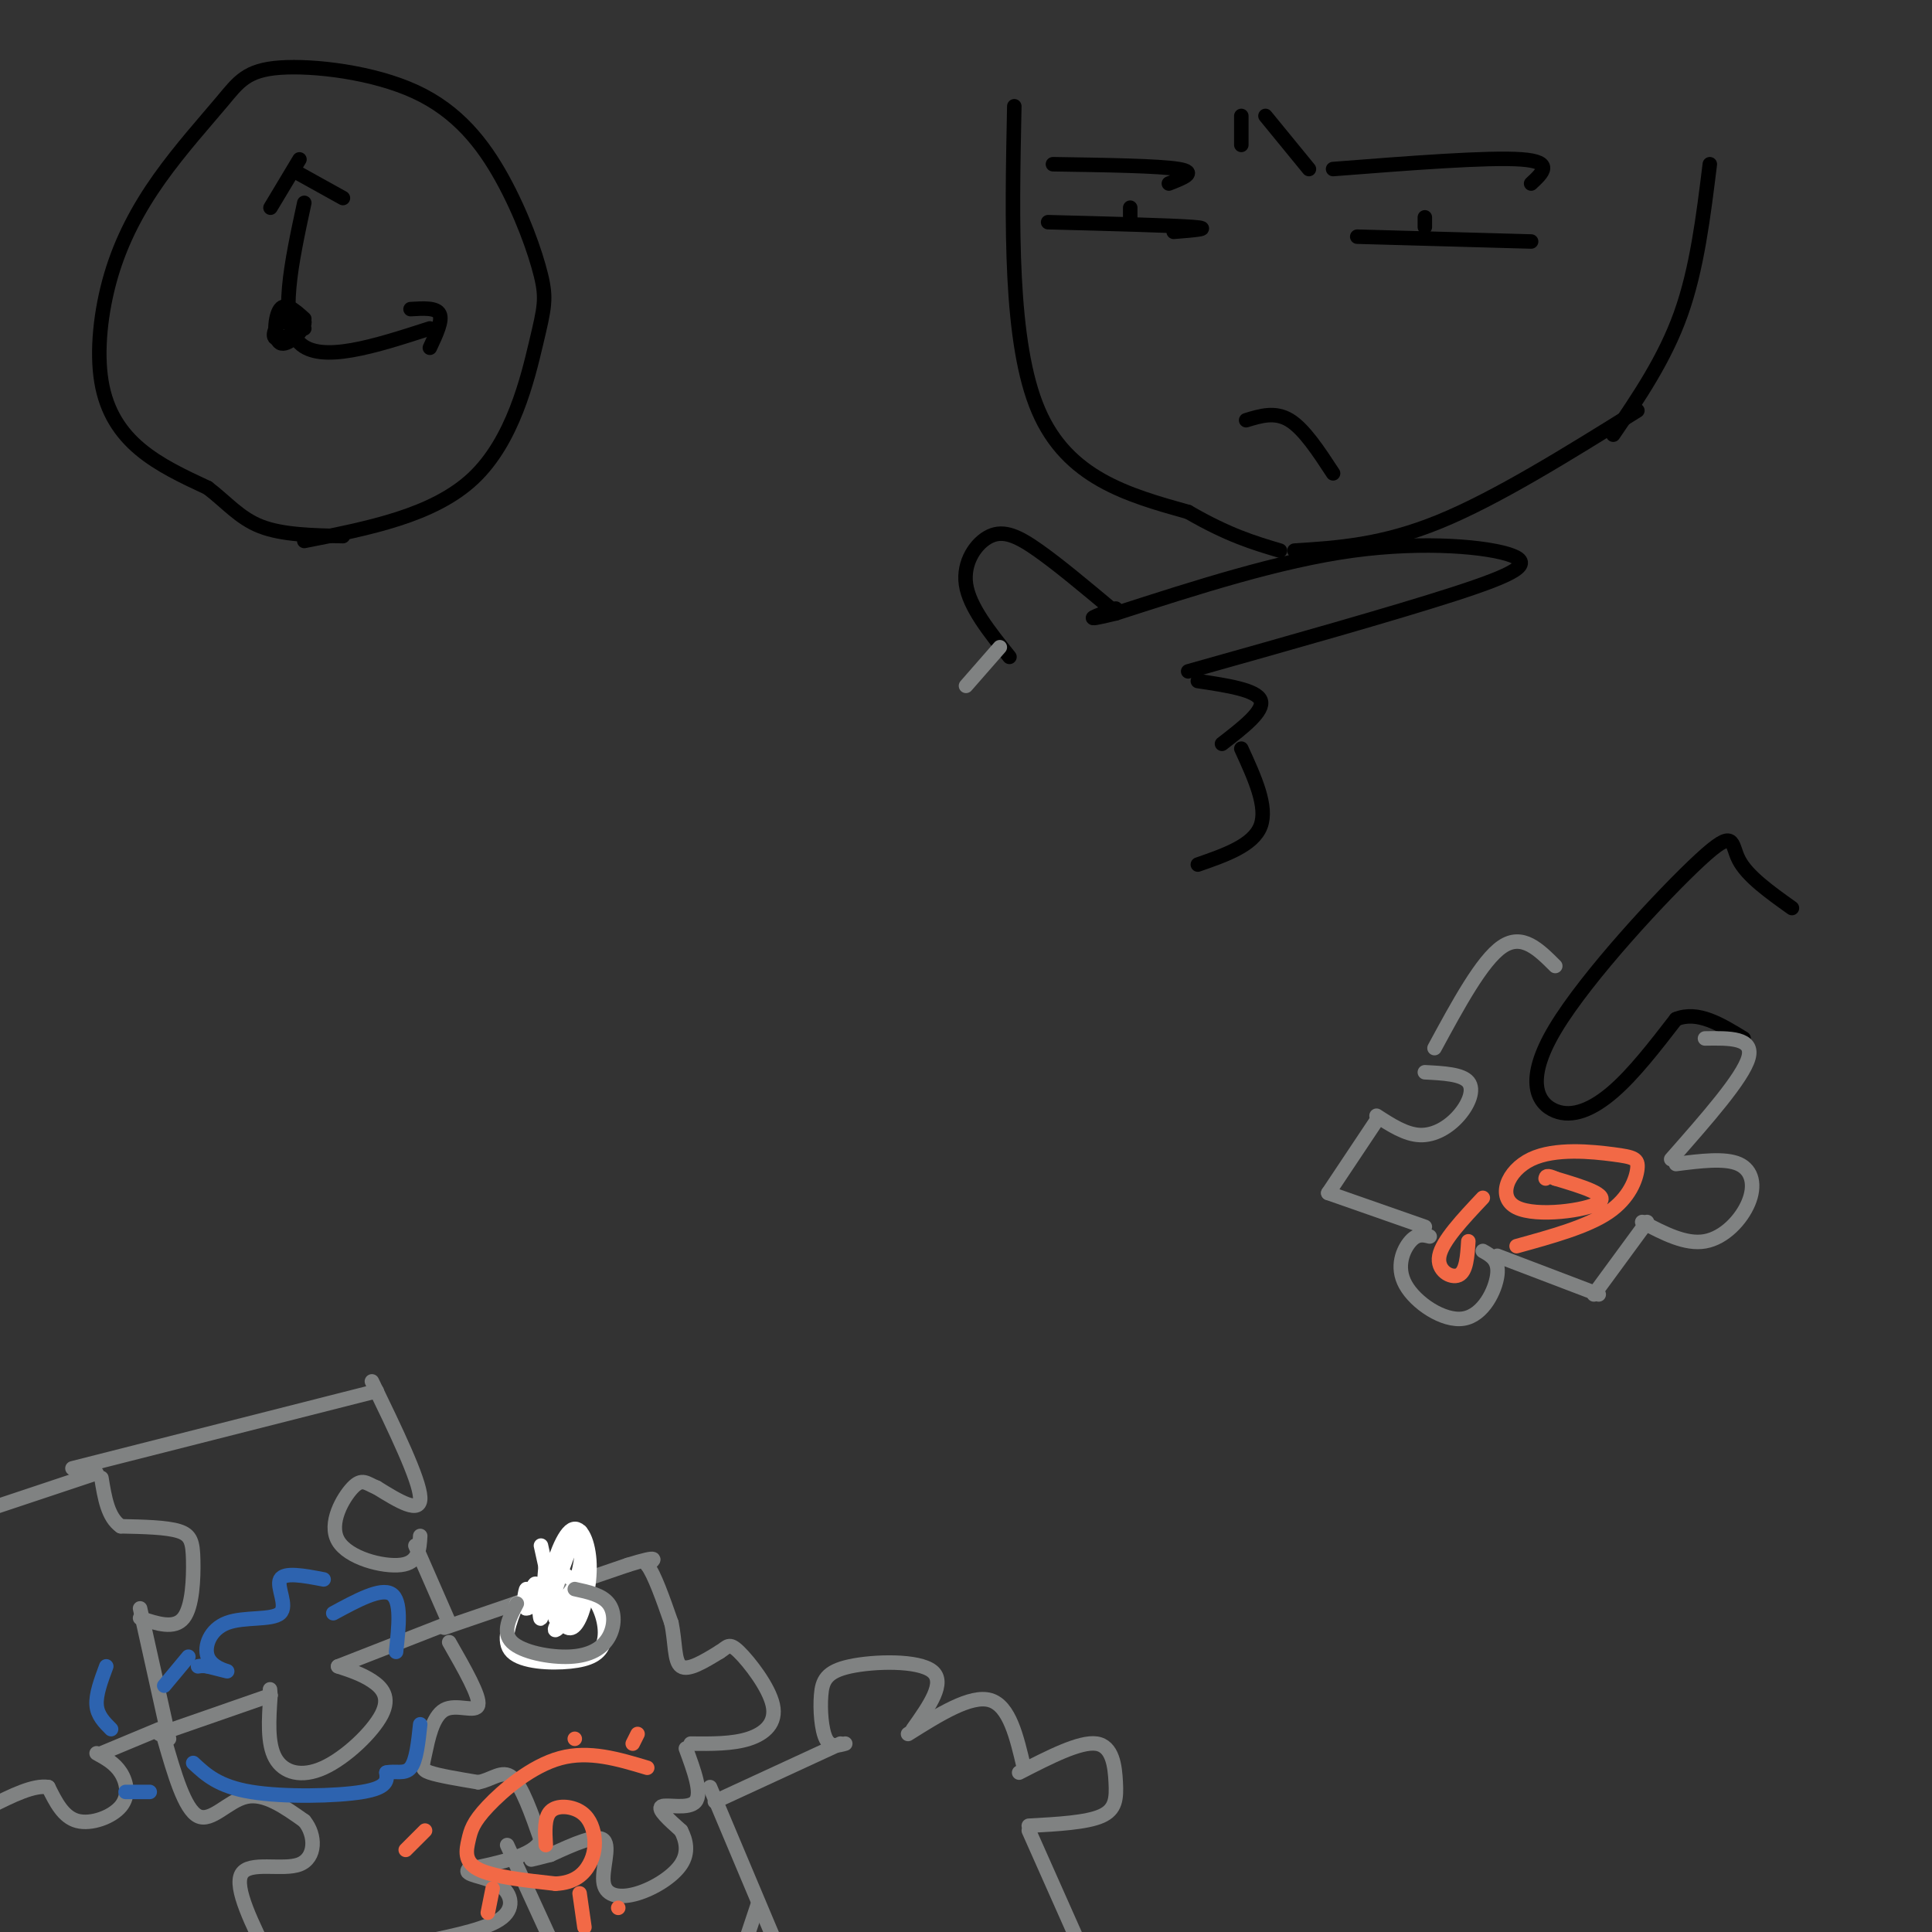 <svg viewBox='0 0 400 400' version='1.1' xmlns='http://www.w3.org/2000/svg' xmlns:xlink='http://www.w3.org/1999/xlink'><rect x="0" y="0" width="400" height="400" fill="#333333" stroke="none"/><g fill='none' stroke='rgb(0,0,0)' stroke-width='3' stroke-linecap='round' stroke-linejoin='round'><path d='M246,139c21.196,-5.964 42.393,-11.929 55,-16c12.607,-4.071 16.625,-6.250 12,-8c-4.625,-1.750 -17.893,-3.071 -33,-1c-15.107,2.071 -32.054,7.536 -49,13'/><path d='M231,127c-8.167,2.000 -4.083,0.500 0,-1'/><path d='M230,126c-5.411,-4.524 -10.821,-9.048 -15,-12c-4.179,-2.952 -7.125,-4.333 -10,-3c-2.875,1.333 -5.679,5.381 -5,10c0.679,4.619 4.839,9.810 9,15'/><path d='M248,141c6.083,0.917 12.167,1.833 13,4c0.833,2.167 -3.583,5.583 -8,9'/><path d='M257,155c2.750,6.000 5.500,12.000 4,16c-1.500,4.000 -7.250,6.000 -13,8'/><path d='M371,188c-4.633,-3.305 -9.267,-6.609 -11,-10c-1.733,-3.391 -0.567,-6.867 -8,0c-7.433,6.867 -23.467,24.078 -30,35c-6.533,10.922 -3.567,15.556 0,17c3.567,1.444 7.733,-0.302 12,-4c4.267,-3.698 8.633,-9.349 13,-15'/><path d='M347,211c4.500,-1.833 9.250,1.083 14,4'/><path d='M210,22c-0.500,24.500 -1.000,49.000 5,63c6.000,14.000 18.500,17.500 31,21'/><path d='M246,106c8.333,4.833 13.667,6.417 19,8'/><path d='M268,114c9.083,-0.583 18.167,-1.167 30,-6c11.833,-4.833 26.417,-13.917 41,-23'/><path d='M334,90c5.333,-7.833 10.667,-15.667 14,-25c3.333,-9.333 4.667,-20.167 6,-31'/><path d='M218,34c11.000,0.167 22.000,0.333 26,1c4.000,0.667 1.000,1.833 -2,3'/><path d='M217,46c12.833,0.333 25.667,0.667 30,1c4.333,0.333 0.167,0.667 -4,1'/><path d='M234,43c0.000,0.000 0.000,2.000 0,2'/><path d='M276,35c16.083,-1.250 32.167,-2.500 39,-2c6.833,0.500 4.417,2.750 2,5'/><path d='M281,49c0.000,0.000 36.000,1.000 36,1'/><path d='M295,45c0.000,0.000 0.000,2.000 0,2'/><path d='M257,24c0.000,0.000 0.000,6.000 0,6'/><path d='M262,24c0.000,0.000 9.000,11.000 9,11'/><path d='M258,87c3.000,-0.917 6.000,-1.833 9,0c3.000,1.833 6.000,6.417 9,11'/><path d='M63,112c13.392,-2.621 26.783,-5.243 35,-13c8.217,-7.757 11.259,-20.650 13,-28c1.741,-7.350 2.181,-9.156 1,-14c-1.181,-4.844 -3.985,-12.724 -8,-20c-4.015,-7.276 -9.242,-13.947 -18,-18c-8.758,-4.053 -21.045,-5.490 -28,-5c-6.955,0.490 -8.576,2.905 -12,7c-3.424,4.095 -8.649,9.871 -13,16c-4.351,6.129 -7.826,12.612 -10,20c-2.174,7.388 -3.047,15.681 -2,22c1.047,6.319 4.013,10.662 8,14c3.987,3.338 8.993,5.669 14,8'/><path d='M43,101c3.867,2.933 6.533,6.267 11,8c4.467,1.733 10.733,1.867 17,2'/><path d='M63,42c-2.667,12.333 -5.333,24.667 -1,29c4.333,4.333 15.667,0.667 27,-3'/><path d='M62,33c0.000,0.000 -6.000,10.000 -6,10'/><path d='M62,36c0.000,0.000 9.000,5.000 9,5'/><path d='M85,64c2.667,-0.167 5.333,-0.333 6,1c0.667,1.333 -0.667,4.167 -2,7'/><path d='M63,66c-1.936,-1.742 -3.872,-3.484 -5,-2c-1.128,1.484 -1.449,6.193 0,7c1.449,0.807 4.667,-2.289 5,-4c0.333,-1.711 -2.218,-2.038 -4,-1c-1.782,1.038 -2.795,3.439 -2,4c0.795,0.561 3.397,-0.720 6,-2'/></g>
<g fill='none' stroke='rgb(128,130,130)' stroke-width='3' stroke-linecap='round' stroke-linejoin='round'><path d='M322,200c-3.417,-3.417 -6.833,-6.833 -11,-4c-4.167,2.833 -9.083,11.917 -14,21'/><path d='M295,222c3.845,0.196 7.690,0.393 9,2c1.310,1.607 0.083,4.625 -2,7c-2.083,2.375 -5.024,4.107 -8,4c-2.976,-0.107 -5.988,-2.054 -9,-4'/><path d='M285,232c0.000,0.000 -10.000,15.000 -10,15'/><path d='M275,247c0.000,0.000 20.000,7.000 20,7'/><path d='M296,256c-1.274,-0.321 -2.549,-0.641 -4,1c-1.451,1.641 -3.080,5.244 -1,9c2.080,3.756 7.868,7.665 12,7c4.132,-0.665 6.609,-5.904 7,-9c0.391,-3.096 -1.305,-4.048 -3,-5'/><path d='M310,260c0.000,0.000 21.000,8.000 21,8'/><path d='M330,268c0.000,0.000 11.000,-15.000 11,-15'/><path d='M340,253c4.494,2.357 8.988,4.714 13,4c4.012,-0.714 7.542,-4.500 9,-8c1.458,-3.500 0.845,-6.714 -2,-8c-2.845,-1.286 -7.923,-0.643 -13,0'/><path d='M346,240c7.417,-8.417 14.833,-16.833 16,-21c1.167,-4.167 -3.917,-4.083 -9,-4'/><path d='M207,134c0.000,0.000 -7.000,8.000 -7,8'/><path d='M15,304c0.000,0.000 63.000,-16.000 63,-16'/><path d='M77,286c4.917,10.167 9.833,20.333 10,24c0.167,3.667 -4.417,0.833 -9,-2'/><path d='M78,308c-2.148,-0.877 -3.019,-2.070 -5,0c-1.981,2.070 -5.072,7.404 -3,11c2.072,3.596 9.306,5.456 13,5c3.694,-0.456 3.847,-3.228 4,-6'/><path d='M86,320c0.000,0.000 7.000,16.000 7,16'/><path d='M93,336c0.000,0.000 -23.000,9.000 -23,9'/><path d='M70,345c2.447,0.804 4.893,1.608 7,3c2.107,1.392 3.874,3.373 2,7c-1.874,3.627 -7.389,8.900 -12,11c-4.611,2.100 -8.317,1.029 -10,-2c-1.683,-3.029 -1.341,-8.014 -1,-13'/><path d='M56,351c-0.167,-2.167 -0.083,-1.083 0,0'/><path d='M56,351c0.000,0.000 -23.000,8.000 -23,8'/><path d='M35,360c0.000,0.000 -6.000,-27.000 -6,-27'/><path d='M29,335c3.560,1.185 7.119,2.369 9,0c1.881,-2.369 2.083,-8.292 2,-12c-0.083,-3.708 -0.452,-5.202 -3,-6c-2.548,-0.798 -7.274,-0.899 -12,-1'/><path d='M25,316c-2.667,-1.833 -3.333,-5.917 -4,-10'/><path d='M20,305c0.000,0.000 -21.000,7.000 -21,7'/><path d='M33,358c0.000,0.000 -12.000,5.000 -12,5'/><path d='M20,363c1.881,1.030 3.762,2.060 5,4c1.238,1.940 1.833,4.792 0,7c-1.833,2.208 -6.095,3.774 -9,3c-2.905,-0.774 -4.452,-3.887 -6,-7'/><path d='M10,370c-3.000,-0.500 -7.500,1.750 -12,4'/><path d='M34,360c2.111,7.311 4.222,14.622 7,16c2.778,1.378 6.222,-3.178 10,-4c3.778,-0.822 7.889,2.089 12,5'/><path d='M63,377c2.417,2.905 2.458,7.667 -1,9c-3.458,1.333 -10.417,-0.762 -12,2c-1.583,2.762 2.208,10.381 6,18'/><path d='M93,340c3.215,5.625 6.431,11.250 6,13c-0.431,1.750 -4.507,-0.376 -7,1c-2.493,1.376 -3.402,6.255 -4,9c-0.598,2.745 -0.885,3.356 1,4c1.885,0.644 5.943,1.322 10,2'/><path d='M99,369c2.844,-0.489 4.956,-2.711 7,-1c2.044,1.711 4.022,7.356 6,13'/><path d='M112,381c-1.500,3.167 -8.250,4.583 -15,6'/><path d='M97,387c-1.214,1.250 3.250,1.375 6,3c2.750,1.625 3.786,4.750 1,7c-2.786,2.250 -9.393,3.625 -16,5'/><path d='M92,337c0.000,0.000 38.000,-13.000 38,-13'/><path d='M130,324c7.000,-2.167 5.500,-1.083 4,0'/><path d='M134,324c1.500,2.000 3.250,7.000 5,12'/><path d='M139,336c0.867,4.000 0.533,8.000 2,9c1.467,1.000 4.733,-1.000 8,-3'/><path d='M149,342c1.678,-1.022 1.872,-2.078 4,0c2.128,2.078 6.188,7.290 7,11c0.812,3.710 -1.625,5.917 -5,7c-3.375,1.083 -7.687,1.041 -12,1'/><path d='M142,362c1.711,4.644 3.422,9.289 2,11c-1.422,1.711 -5.978,0.489 -7,1c-1.022,0.511 1.489,2.756 4,5'/><path d='M141,379c1.042,2.003 1.647,4.512 0,7c-1.647,2.488 -5.544,4.956 -9,6c-3.456,1.044 -6.469,0.666 -7,-2c-0.531,-2.666 1.420,-7.619 0,-9c-1.420,-1.381 -6.210,0.809 -11,3'/><path d='M114,384c-2.500,0.667 -3.250,0.833 -4,1'/></g>
<g fill='none' stroke='rgb(255,255,255)' stroke-width='3' stroke-linecap='round' stroke-linejoin='round'><path d='M112,320c1.320,6.049 2.639,12.098 4,15c1.361,2.902 2.763,2.657 4,0c1.237,-2.657 2.308,-7.727 2,-12c-0.308,-4.273 -1.994,-7.750 -4,-6c-2.006,1.750 -4.331,8.727 -4,12c0.331,3.273 3.320,2.843 5,-1c1.680,-3.843 2.051,-11.098 1,-11c-1.051,0.098 -3.526,7.549 -6,15'/><path d='M114,332c-1.101,-0.301 -0.854,-8.554 -1,-8c-0.146,0.554 -0.685,9.913 -1,11c-0.315,1.087 -0.406,-6.100 -1,-7c-0.594,-0.900 -1.689,4.485 -2,5c-0.311,0.515 0.164,-3.841 0,-4c-0.164,-0.159 -0.967,3.880 0,4c0.967,0.120 3.705,-3.680 5,-4c1.295,-0.320 1.148,2.840 1,6'/><path d='M115,335c1.643,-1.250 5.250,-7.375 5,-7c-0.250,0.375 -4.357,7.250 -5,9c-0.643,1.750 2.179,-1.625 5,-5'/><path d='M107,332c-1.566,3.941 -3.132,7.882 -1,10c2.132,2.118 7.963,2.413 12,2c4.037,-0.413 6.279,-1.534 7,-4c0.721,-2.466 -0.080,-6.276 -2,-9c-1.920,-2.724 -4.960,-4.362 -8,-6'/></g>
<g fill='none' stroke='rgb(128,130,130)' stroke-width='3' stroke-linecap='round' stroke-linejoin='round'><path d='M107,332c-1.550,2.971 -3.100,5.943 -1,8c2.100,2.057 7.852,3.201 12,3c4.148,-0.201 6.694,-1.746 8,-4c1.306,-2.254 1.373,-5.215 0,-7c-1.373,-1.785 -4.187,-2.392 -7,-3'/><path d='M147,370c0.000,0.000 16.000,38.000 16,38'/><path d='M105,382c0.000,0.000 11.000,24.000 11,24'/><path d='M157,394c0.000,0.000 -4.000,12.000 -4,12'/><path d='M148,373c0.000,0.000 26.000,-12.000 26,-12'/><path d='M175,361c-1.537,0.426 -3.075,0.852 -4,-1c-0.925,-1.852 -1.238,-5.981 -1,-9c0.238,-3.019 1.026,-4.928 6,-6c4.974,-1.072 14.136,-1.306 17,1c2.864,2.306 -0.568,7.153 -4,12'/><path d='M188,359c6.500,-4.083 13.000,-8.167 17,-7c4.000,1.167 5.500,7.583 7,14'/><path d='M211,367c6.310,-3.244 12.619,-6.488 16,-6c3.381,0.488 3.833,4.708 4,8c0.167,3.292 0.048,5.655 -3,7c-3.048,1.345 -9.024,1.673 -15,2'/><path d='M213,379c0.000,0.000 12.000,27.000 12,27'/></g>
<g fill='none' stroke='rgb(45,99,175)' stroke-width='3' stroke-linecap='round' stroke-linejoin='round'><path d='M67,327c-4.095,-0.782 -8.190,-1.564 -9,0c-0.810,1.564 1.664,5.474 0,7c-1.664,1.526 -7.467,0.667 -11,2c-3.533,1.333 -4.797,4.859 -4,7c0.797,2.141 3.656,2.897 4,3c0.344,0.103 -1.828,-0.449 -4,-1'/><path d='M43,345c-1.000,-0.167 -1.500,-0.083 -2,0'/><path d='M22,345c-1.083,2.917 -2.167,5.833 -2,8c0.167,2.167 1.583,3.583 3,5'/><path d='M26,371c0.000,0.000 5.000,0.000 5,0'/><path d='M39,343c0.000,0.000 -5.000,6.000 -5,6'/><path d='M40,365c2.622,2.444 5.244,4.889 12,6c6.756,1.111 17.644,0.889 23,0c5.356,-0.889 5.178,-2.444 5,-4'/><path d='M80,367c1.800,-0.444 3.800,0.444 5,-1c1.200,-1.444 1.600,-5.222 2,-9'/><path d='M69,334c4.917,-2.667 9.833,-5.333 12,-4c2.167,1.333 1.583,6.667 1,12'/></g>
<g fill='none' stroke='rgb(242,105,70)' stroke-width='3' stroke-linecap='round' stroke-linejoin='round'><path d='M134,366c-6.021,-1.809 -12.041,-3.617 -18,-2c-5.959,1.617 -11.855,6.660 -15,10c-3.145,3.340 -3.539,4.976 -4,7c-0.461,2.024 -0.989,4.435 2,6c2.989,1.565 9.494,2.282 16,3'/><path d='M115,390c3.976,-0.153 5.916,-2.035 7,-4c1.084,-1.965 1.311,-4.011 1,-6c-0.311,-1.989 -1.161,-3.920 -3,-5c-1.839,-1.080 -4.668,-1.309 -6,0c-1.332,1.309 -1.166,4.154 -1,7'/><path d='M88,379c0.000,0.000 -4.000,4.000 -4,4'/><path d='M102,391c0.000,0.000 -1.000,5.000 -1,5'/><path d='M120,392c0.000,0.000 1.000,7.000 1,7'/><path d='M128,395c0.000,0.000 0.000,0.000 0,0'/><path d='M131,361c0.000,0.000 1.000,-2.000 1,-2'/><path d='M119,360c0.000,0.000 0.000,0.000 0,0'/><path d='M314,258c7.320,-2.017 14.640,-4.033 19,-7c4.360,-2.967 5.760,-6.883 6,-9c0.240,-2.117 -0.679,-2.435 -5,-3c-4.321,-0.565 -12.045,-1.378 -17,1c-4.955,2.378 -7.142,7.948 -3,10c4.142,2.052 14.612,0.586 17,-1c2.388,-1.586 -3.306,-3.293 -9,-5'/><path d='M322,244c-1.833,-0.833 -1.917,-0.417 -2,0'/><path d='M307,248c-4.200,4.467 -8.400,8.933 -9,12c-0.600,3.067 2.400,4.733 4,4c1.600,-0.733 1.800,-3.867 2,-7'/></g>
</svg>